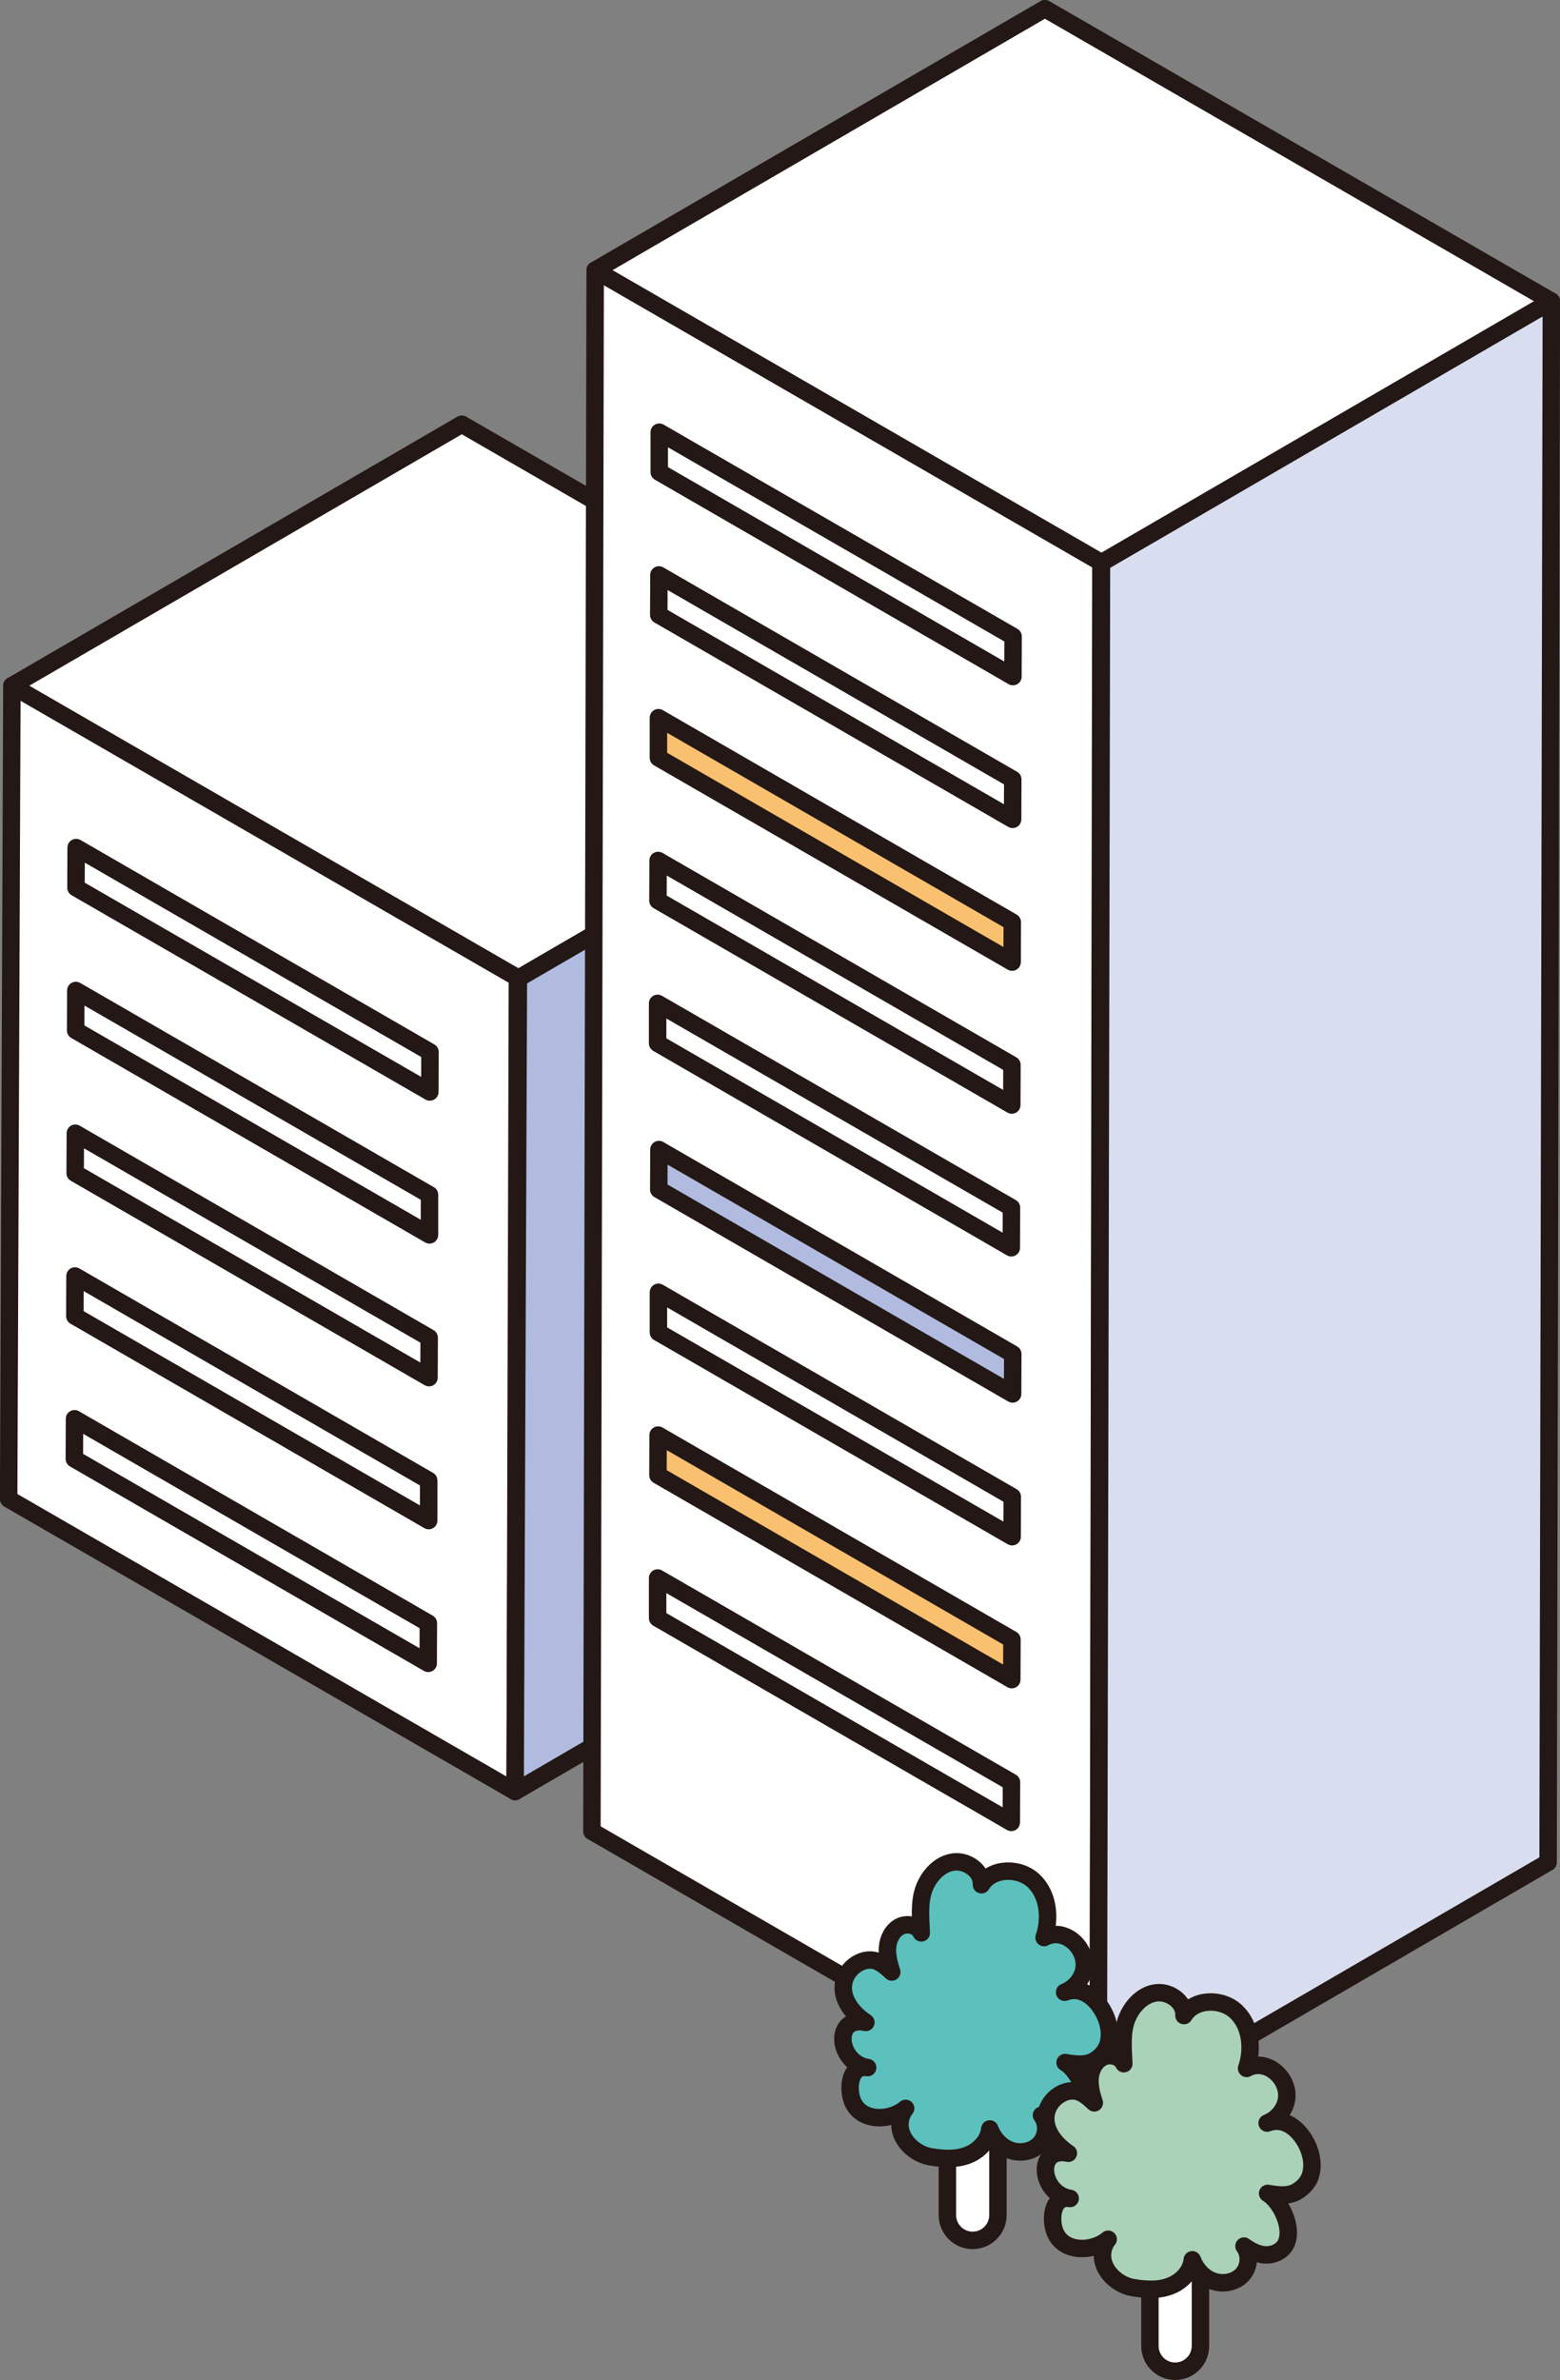 <?xml version="1.0" encoding="UTF-8"?><svg id="_レイヤー_2" xmlns="http://www.w3.org/2000/svg" viewBox="0 0 95.67 145.88"><rect x="0" y="0" width="95.67" height="145.88" fill="#808080" stroke="none"/><defs><style>.cls-1{fill:#a9d2b9;}.cls-1,.cls-2,.cls-3,.cls-4,.cls-5,.cls-6{stroke:#231815;stroke-linecap:round;stroke-linejoin:round;stroke-width:1.07px;}.cls-2{fill:#b1bbdf;}.cls-3{fill:#5cc0bd;}.cls-4{fill:#d8ddef;}.cls-7{isolation:isolate;}.cls-5{fill:#f9c06f;}.cls-6{fill:#fff;}</style></defs><g id="_レイヤー_6"><g class="cls-7"><polygon class="cls-6" points=".73 42.03 .53 91.88 31.59 109.81 31.79 39.29 .73 42.03"/><polygon class="cls-2" points="31.59 109.81 59.17 93.77 59.37 43.93 31.79 59.96 31.59 109.81"/><polygon class="cls-6" points="31.79 59.96 59.37 43.93 28.32 26 .73 42.03 31.79 59.96"/></g><g class="cls-7"><polygon class="cls-6" points="36.5 16.56 36.3 112.25 67.35 130.18 67.55 13.82 36.5 16.56"/><polygon class="cls-4" points="67.35 130.18 94.94 114.15 95.14 18.46 67.55 34.49 67.35 130.18"/><polygon class="cls-6" points="67.55 34.49 95.14 18.46 64.08 .53 36.5 16.56 67.55 34.49"/></g><polygon class="cls-6" points="40.43 26.49 40.43 28.94 62.12 41.47 62.13 39.01 40.43 26.49"/><polygon class="cls-6" points="40.41 35.24 40.4 37.69 62.1 50.22 62.11 47.77 40.41 35.24"/><polygon class="cls-5" points="40.38 43.99 40.38 46.45 62.07 58.97 62.08 56.52 40.38 43.99"/><polygon class="cls-6" points="40.36 52.74 40.35 55.2 62.05 67.73 62.06 65.27 40.36 52.74"/><polygon class="cls-6" points="40.33 61.5 40.33 63.95 62.02 76.48 62.03 74.02 40.33 61.5"/><polygon class="cls-2" points="40.41 70.46 40.4 72.91 62.1 85.44 62.11 82.99 40.41 70.46"/><polygon class="cls-6" points="40.38 79.21 40.38 81.67 62.07 94.19 62.08 91.74 40.38 79.21"/><polygon class="cls-5" points="40.36 87.96 40.35 90.42 62.05 102.95 62.06 100.49 40.36 87.96"/><polygon class="cls-6" points="40.33 96.72 40.33 99.18 62.02 111.7 62.03 109.24 40.33 96.72"/><polygon class="cls-6" points="4.67 51.95 4.66 54.41 26.36 66.93 26.37 64.48 4.67 51.95"/><polygon class="cls-6" points="4.65 60.71 4.64 63.16 26.34 75.69 26.34 73.23 4.65 60.71"/><polygon class="cls-6" points="4.62 69.46 4.61 71.91 26.31 84.44 26.32 81.99 4.62 69.46"/><polygon class="cls-6" points="4.6 78.21 4.59 80.67 26.29 93.2 26.29 90.74 4.6 78.21"/><polygon class="cls-6" points="4.57 86.96 4.56 89.42 26.26 101.95 26.27 99.49 4.57 86.96"/><path class="cls-6" d="M59.65,137.32h0c-.86,0-1.55-.7-1.55-1.55v-4.85c0-.86.7-1.55,1.55-1.55h0c.86,0,1.55.7,1.55,1.55v4.85c0,.86-.7,1.55-1.55,1.55Z"/><path class="cls-3" d="M67.85,125.55c-.16.31-.42.58-.8.79-.52.27-1.15.18-1.73.08,1.02.61,2.04,3.12.41,3.69-.68.23-1.32-.07-1.86-.46.38.51.34,1.26-.09,1.74-.43.48-1.16.62-1.77.42s-1.08-.72-1.31-1.32c-.07.68-.58,1.25-1.2,1.54-.75.35-1.61.3-2.41.17-.83-.13-1.7-.81-1.87-1.68-.09-.45.03-.94.32-1.29-.96.81-2.77.84-3.27-.47-.29-.75-.18-2.21.94-2.03-1.86-.3-2.14-3.2-.11-2.77-.8-.53-1.56-1.44-1.35-2.47.18-.9,1.24-1.65,2.12-1.24.31.15.57.39.82.62-.16-.49-.3-1-.26-1.51.04-.51.29-1.03.75-1.27.45-.24,1.11-.09,1.32.38-.04-.87-.14-1.88.17-2.71.3-.79.95-1.51,1.79-1.63.84-.12,1.78.55,1.73,1.39.64-1.06,2.34-1.08,3.22-.22.89.86,1.02,2.29.62,3.46,1.2-.67,2.59.56,2.46,1.82-.07.68-.57,1.28-1.2,1.53.78-.3,1.46.03,1.97.61.67.77,1.03,1.97.58,2.86Z"/><path class="cls-6" d="M72.07,145.34h0c-.86,0-1.55-.7-1.55-1.55v-4.85c0-.86.7-1.55,1.55-1.55h0c.86,0,1.55.7,1.55,1.55v4.85c0,.86-.7,1.55-1.55,1.55Z"/><path class="cls-1" d="M80.27,133.57c-.16.31-.42.58-.8.79-.52.27-1.15.18-1.73.08,1.02.61,2.04,3.12.41,3.69-.68.23-1.32-.07-1.86-.46.38.51.34,1.26-.09,1.74-.43.48-1.16.62-1.77.42-.61-.2-1.08-.72-1.31-1.32-.07.68-.58,1.25-1.2,1.54-.75.35-1.61.3-2.41.17-.83-.13-1.7-.81-1.87-1.68-.09-.45.03-.94.32-1.29-.96.81-2.77.84-3.27-.47-.29-.75-.18-2.21.94-2.03-1.86-.3-2.14-3.2-.11-2.77-.8-.53-1.56-1.44-1.35-2.47.18-.9,1.24-1.65,2.12-1.24.31.15.57.39.82.62-.16-.49-.3-1-.26-1.51.04-.51.29-1.03.75-1.27.45-.24,1.11-.09,1.32.38-.04-.87-.14-1.88.17-2.71.3-.79.95-1.51,1.79-1.63.84-.12,1.78.55,1.73,1.39.64-1.06,2.34-1.08,3.22-.22.89.86,1.02,2.29.62,3.46,1.2-.67,2.59.56,2.46,1.82-.07.68-.57,1.28-1.2,1.53.78-.3,1.46.03,1.97.61.67.77,1.03,1.97.58,2.86Z"/></g></svg>